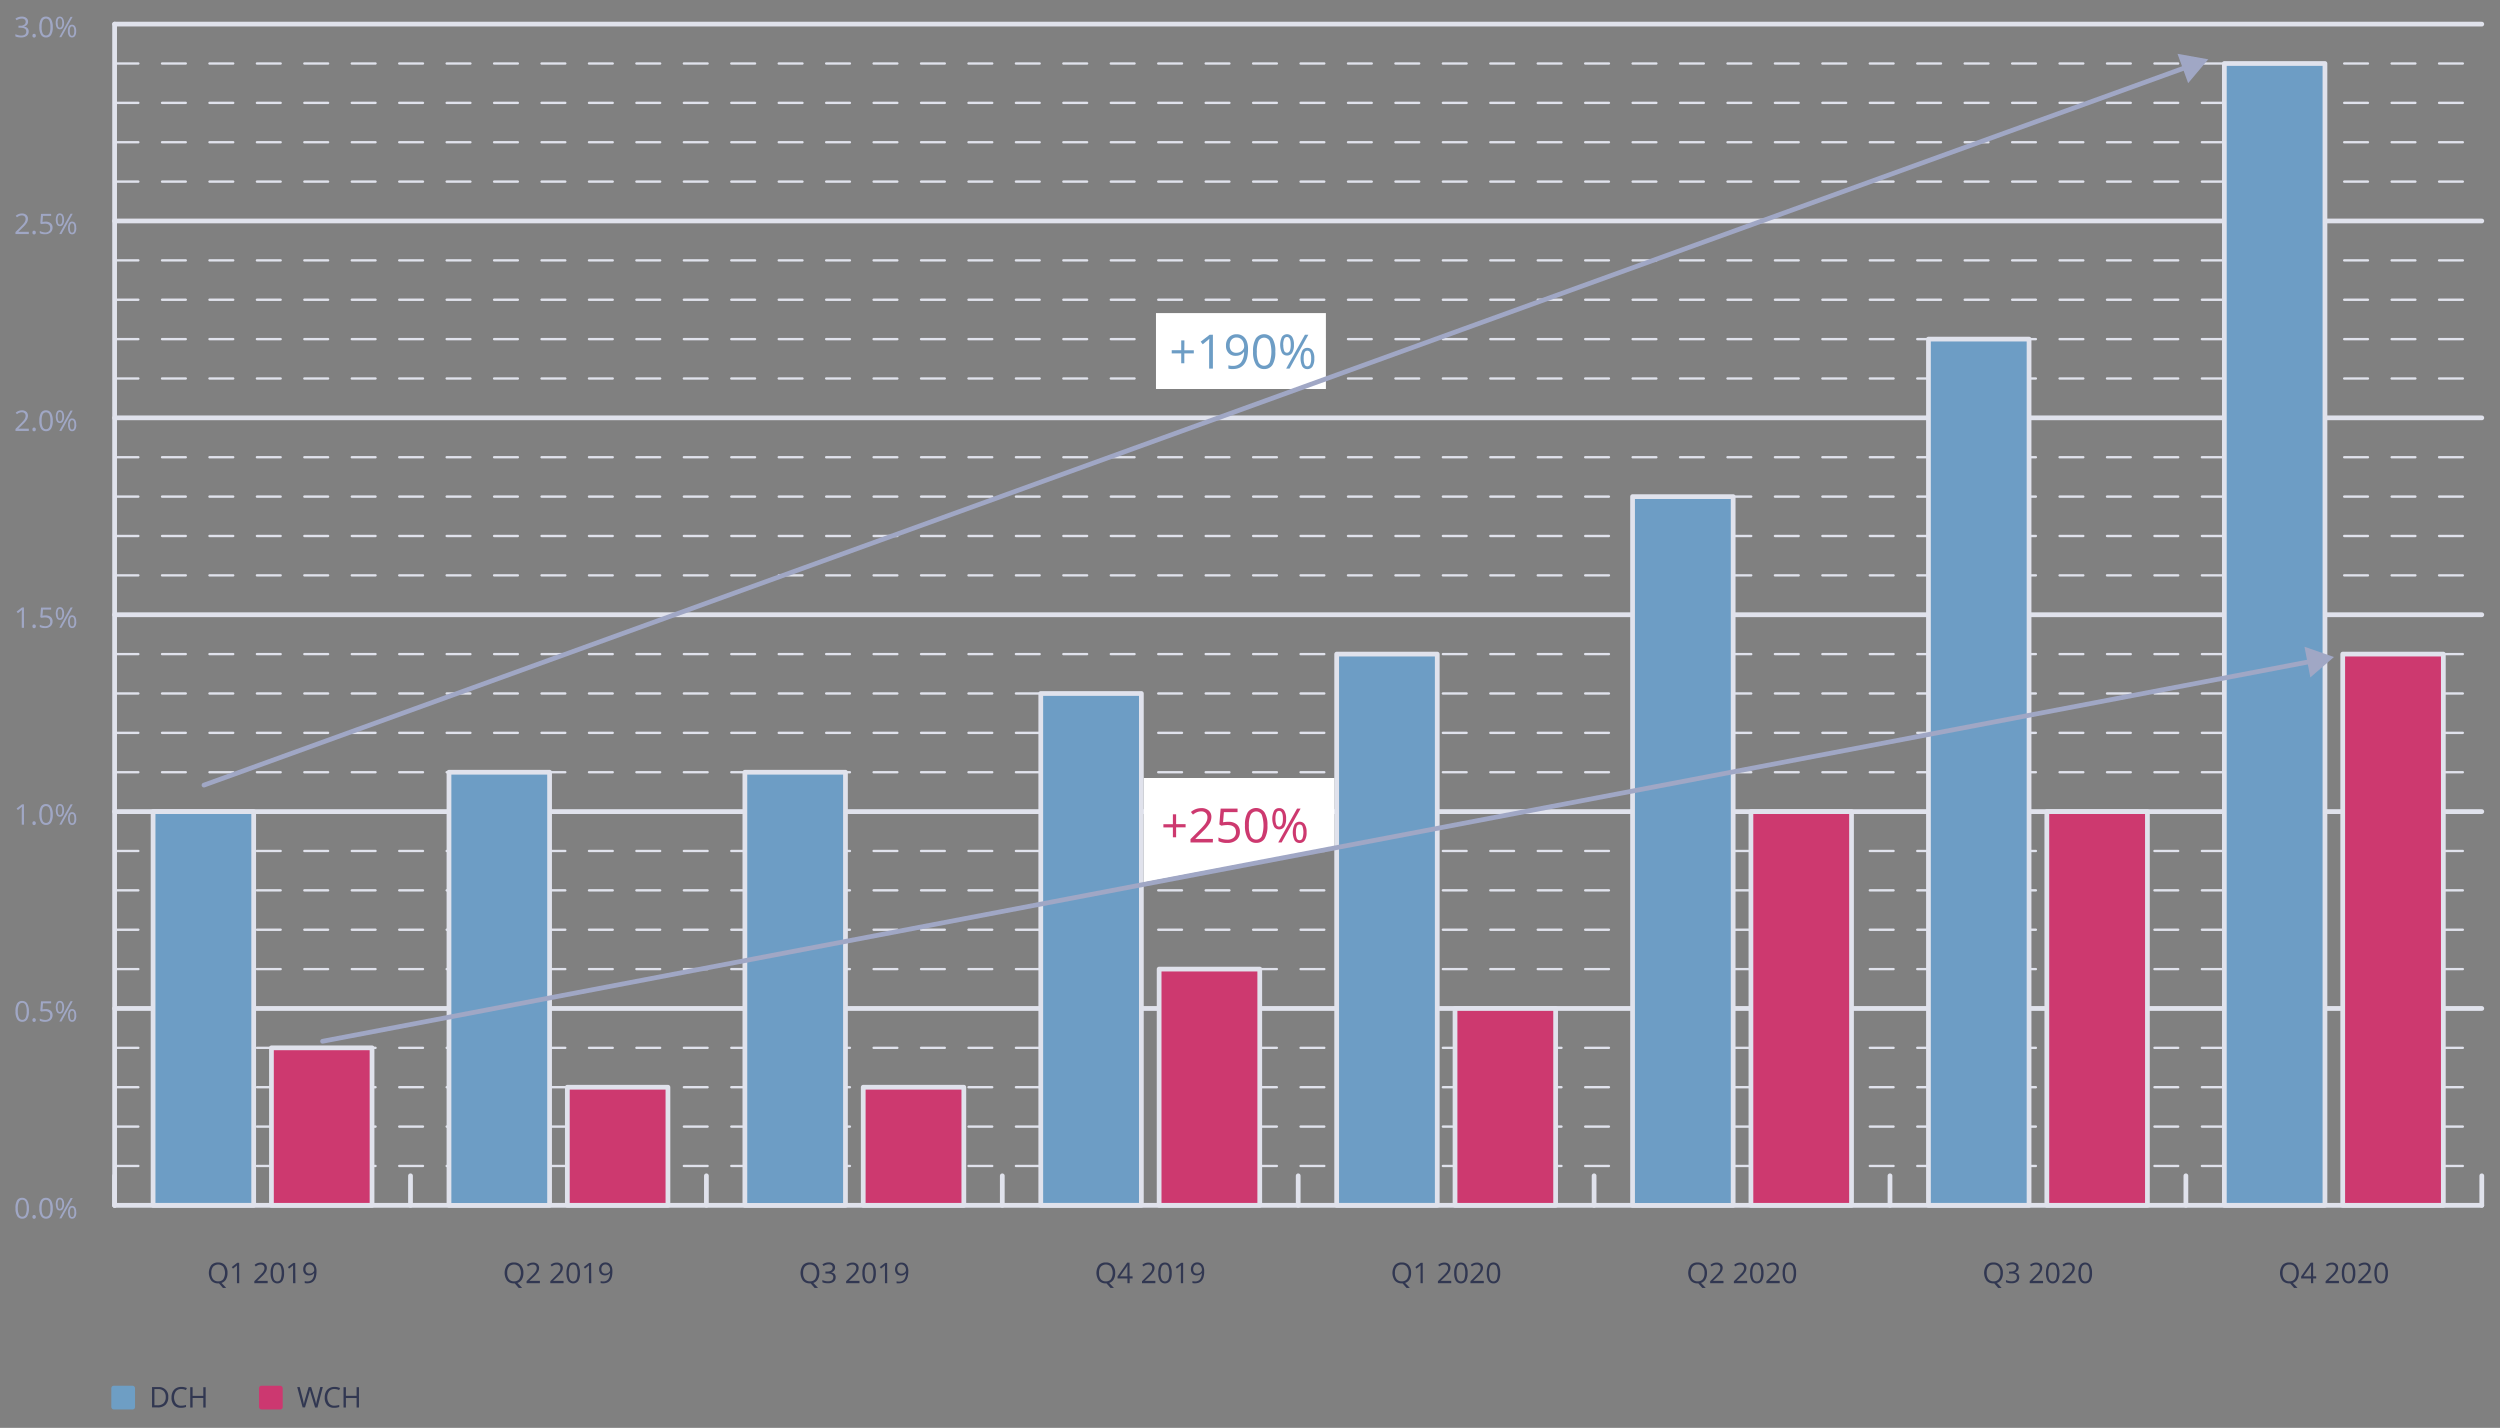 <svg xmlns="http://www.w3.org/2000/svg" xmlns:xlink="http://www.w3.org/1999/xlink" viewBox="0 0 1054 602"><rect x="0" y="0" width="1054" height="602" fill="#808080" stroke="none"/><defs><style>.a,.b,.c,.e,.k{fill:none;}.b{stroke:#000;stroke-miterlimit:10;}.c,.e,.f,.g{stroke:#e0e2ec;}.c,.e,.f,.g,.k{stroke-linecap:round;stroke-linejoin:round;}.c,.f,.g,.k{stroke-width:2px;}.d{fill:#a0a7c5;}.e{stroke-dasharray:10;}.f,.j{fill:#cd396f;}.g,.l{fill:#6d9dc5;}.h{fill:#313751;}.i{fill:#fff;}.k{stroke:#a0a7c5;}.m{clip-path:url(#a);}.n{fill:#cc3870;}.o{fill:#6e9ec4;}</style><clipPath id="a"><rect class="a" x="46.93" y="584.23" width="106.18" height="10"/></clipPath></defs><line class="b" x1="48.32" y1="508.17" x2="1046.32" y2="508.17"/><line class="c" x1="48.32" y1="508.17" x2="48.32" y2="495.72"/><line class="c" x1="173.07" y1="508.17" x2="173.07" y2="495.72"/><line class="c" x1="297.82" y1="508.17" x2="297.82" y2="495.72"/><line class="c" x1="422.57" y1="508.17" x2="422.57" y2="495.72"/><line class="c" x1="547.32" y1="508.17" x2="547.32" y2="495.72"/><line class="c" x1="672.07" y1="508.17" x2="672.07" y2="495.72"/><line class="c" x1="796.82" y1="508.17" x2="796.82" y2="495.72"/><line class="c" x1="921.57" y1="508.17" x2="921.57" y2="495.72"/><line class="c" x1="1046.32" y1="508.17" x2="1046.32" y2="495.72"/><path class="d" d="M12.19,509.38a6.24,6.24,0,0,1-.7,3.32,2.35,2.35,0,0,1-2.14,1.09,2.34,2.34,0,0,1-2.1-1.12,6.13,6.13,0,0,1-.72-3.29,6.19,6.19,0,0,1,.7-3.32A2.33,2.33,0,0,1,9.35,505a2.37,2.37,0,0,1,2.12,1.13A6.16,6.16,0,0,1,12.19,509.38Zm-4.68,0A6.3,6.3,0,0,0,8,512.1a1.47,1.47,0,0,0,1.4.85,1.46,1.46,0,0,0,1.41-.86,6.34,6.34,0,0,0,.44-2.71,6.26,6.26,0,0,0-.44-2.7,1.46,1.46,0,0,0-1.41-.86,1.48,1.48,0,0,0-1.4.84A6.3,6.3,0,0,0,7.51,509.38Z"/><path class="d" d="M13.68,513.05a.85.85,0,0,1,.18-.59.63.63,0,0,1,.51-.2.66.66,0,0,1,.53.2.81.81,0,0,1,.2.59.83.83,0,0,1-.2.59.67.67,0,0,1-.53.2.71.71,0,0,1-.49-.18A.81.81,0,0,1,13.68,513.05Z"/><path class="d" d="M22.25,509.38a6.24,6.24,0,0,1-.7,3.32,2.36,2.36,0,0,1-2.14,1.09,2.35,2.35,0,0,1-2.11-1.12,6.13,6.13,0,0,1-.72-3.29,6.29,6.29,0,0,1,.7-3.32A2.35,2.35,0,0,1,19.41,505a2.38,2.38,0,0,1,2.12,1.13A6.16,6.16,0,0,1,22.25,509.38Zm-4.68,0A6.15,6.15,0,0,0,18,512.1a1.58,1.58,0,0,0,2.81,0,6.37,6.37,0,0,0,.43-2.71,6.29,6.29,0,0,0-.43-2.7,1.59,1.59,0,0,0-2.81,0A6.15,6.15,0,0,0,17.57,509.38Z"/><path class="d" d="M27,507.66a3.69,3.69,0,0,1-.45,2,1.46,1.46,0,0,1-1.31.68,1.44,1.44,0,0,1-1.28-.69,4.79,4.79,0,0,1,0-4,1.44,1.44,0,0,1,1.3-.67,1.47,1.47,0,0,1,1.3.69A3.58,3.58,0,0,1,27,507.66Zm-2.68,0a4.05,4.05,0,0,0,.21,1.5.74.74,0,0,0,.71.5c.64,0,1-.67,1-2s-.32-2-1-2a.75.75,0,0,0-.71.49A4,4,0,0,0,24.27,507.66Zm6.33-2.55-4.75,8.56H25l4.75-8.56Zm1.51,6a3.69,3.69,0,0,1-.45,2,1.47,1.47,0,0,1-1.31.68,1.42,1.42,0,0,1-1.28-.7,4.72,4.72,0,0,1,0-4,1.43,1.43,0,0,1,1.29-.67,1.5,1.5,0,0,1,1.3.69A3.55,3.55,0,0,1,32.11,511.1Zm-2.69,0a3.8,3.8,0,0,0,.22,1.49.73.73,0,0,0,.71.5.75.75,0,0,0,.72-.49,3.59,3.59,0,0,0,.24-1.5,3.51,3.51,0,0,0-.24-1.49.75.75,0,0,0-.72-.48.73.73,0,0,0-.71.48A3.73,3.73,0,0,0,29.42,511.1Z"/><path class="d" d="M12.19,426.38a6.24,6.24,0,0,1-.7,3.32,2.35,2.35,0,0,1-2.14,1.09,2.34,2.34,0,0,1-2.1-1.12,6.13,6.13,0,0,1-.72-3.29,6.19,6.19,0,0,1,.7-3.32A2.33,2.33,0,0,1,9.35,422a2.37,2.37,0,0,1,2.12,1.13A6.16,6.16,0,0,1,12.19,426.38Zm-4.68,0A6.3,6.3,0,0,0,8,429.1a1.47,1.47,0,0,0,1.4.85,1.46,1.46,0,0,0,1.41-.86,6.34,6.34,0,0,0,.44-2.71,6.26,6.26,0,0,0-.44-2.7,1.46,1.46,0,0,0-1.41-.86,1.48,1.48,0,0,0-1.4.84A6.3,6.3,0,0,0,7.51,426.38Z"/><path class="d" d="M13.68,430.05a.85.85,0,0,1,.18-.59.63.63,0,0,1,.51-.2.66.66,0,0,1,.53.2.81.81,0,0,1,.2.59.83.83,0,0,1-.2.59.67.67,0,0,1-.53.2.71.71,0,0,1-.49-.18A.81.81,0,0,1,13.68,430.05Z"/><path class="d" d="M19.25,425.44a3.2,3.2,0,0,1,2.13.67,2.3,2.3,0,0,1,.78,1.84,2.68,2.68,0,0,1-.85,2.09,3.41,3.41,0,0,1-2.34.75,4.24,4.24,0,0,1-2.2-.46v-.94a3,3,0,0,0,1,.41A5.07,5.07,0,0,0,19,430a2.43,2.43,0,0,0,1.6-.48,1.77,1.77,0,0,0,.57-1.41c0-1.19-.73-1.79-2.2-1.79a9.24,9.24,0,0,0-1.49.17l-.5-.32.32-4h4.26V423H18.12l-.21,2.58A6.78,6.78,0,0,1,19.25,425.44Z"/><path class="d" d="M27,424.66a3.69,3.69,0,0,1-.45,2,1.46,1.46,0,0,1-1.31.68,1.44,1.44,0,0,1-1.28-.69,4.79,4.79,0,0,1,0-4,1.44,1.44,0,0,1,1.3-.67,1.47,1.47,0,0,1,1.3.69A3.58,3.58,0,0,1,27,424.66Zm-2.68,0a4.05,4.05,0,0,0,.21,1.5.74.74,0,0,0,.71.5c.64,0,1-.67,1-2s-.32-2-1-2a.75.75,0,0,0-.71.49A4,4,0,0,0,24.27,424.66Zm6.33-2.55-4.75,8.56H25l4.75-8.56Zm1.51,6a3.69,3.69,0,0,1-.45,2,1.47,1.47,0,0,1-1.31.68,1.42,1.42,0,0,1-1.28-.7,4.72,4.72,0,0,1,0-4,1.43,1.43,0,0,1,1.29-.67,1.5,1.5,0,0,1,1.3.69A3.55,3.55,0,0,1,32.11,428.1Zm-2.69,0a3.8,3.8,0,0,0,.22,1.49.73.73,0,0,0,.71.5.75.75,0,0,0,.72-.49,3.59,3.59,0,0,0,.24-1.5,3.51,3.51,0,0,0-.24-1.49.75.75,0,0,0-.72-.48.73.73,0,0,0-.71.48A3.73,3.73,0,0,0,29.42,428.1Z"/><path class="d" d="M10.12,347.67H9.17v-6.1c0-.51,0-1,.05-1.44l-.28.26c-.1.09-.56.47-1.39,1.14L7,340.86l2.27-1.75h.82Z"/><path class="d" d="M13.68,347.05a.85.85,0,0,1,.18-.59.63.63,0,0,1,.51-.2.66.66,0,0,1,.53.2.81.81,0,0,1,.2.59.83.83,0,0,1-.2.59.67.67,0,0,1-.53.2.71.71,0,0,1-.49-.18A.81.81,0,0,1,13.68,347.05Z"/><path class="d" d="M22.25,343.38a6.24,6.24,0,0,1-.7,3.32,2.36,2.36,0,0,1-2.14,1.09,2.35,2.35,0,0,1-2.11-1.12,6.13,6.13,0,0,1-.72-3.29,6.29,6.29,0,0,1,.7-3.32A2.35,2.35,0,0,1,19.41,339a2.38,2.38,0,0,1,2.12,1.13A6.16,6.16,0,0,1,22.25,343.38Zm-4.68,0A6.15,6.15,0,0,0,18,346.1a1.58,1.58,0,0,0,2.81,0,6.37,6.37,0,0,0,.43-2.71,6.29,6.29,0,0,0-.43-2.7,1.59,1.59,0,0,0-2.81,0A6.15,6.15,0,0,0,17.57,343.38Z"/><path class="d" d="M27,341.66a3.69,3.69,0,0,1-.45,2,1.46,1.46,0,0,1-1.31.68,1.44,1.44,0,0,1-1.28-.69,4.79,4.79,0,0,1,0-4,1.44,1.44,0,0,1,1.3-.67,1.47,1.47,0,0,1,1.3.69A3.58,3.58,0,0,1,27,341.66Zm-2.68,0a4.05,4.05,0,0,0,.21,1.5.74.74,0,0,0,.71.5c.64,0,1-.67,1-2s-.32-2-1-2a.75.75,0,0,0-.71.49A4,4,0,0,0,24.27,341.66Zm6.33-2.55-4.75,8.56H25l4.75-8.56Zm1.51,6a3.69,3.69,0,0,1-.45,2,1.47,1.47,0,0,1-1.31.68,1.42,1.42,0,0,1-1.28-.7,4.72,4.72,0,0,1,0-4,1.43,1.43,0,0,1,1.29-.67,1.5,1.5,0,0,1,1.3.69A3.55,3.55,0,0,1,32.11,345.1Zm-2.69,0a3.8,3.8,0,0,0,.22,1.49.73.73,0,0,0,.71.5.75.75,0,0,0,.72-.49,3.59,3.59,0,0,0,.24-1.5,3.51,3.51,0,0,0-.24-1.49.75.75,0,0,0-.72-.48.73.73,0,0,0-.71.48A3.73,3.73,0,0,0,29.42,345.1Z"/><path class="d" d="M10.12,264.67H9.17v-6.1c0-.51,0-1,.05-1.44l-.28.26c-.1.09-.56.47-1.39,1.14L7,257.86l2.27-1.75h.82Z"/><path class="d" d="M13.68,264.05a.85.85,0,0,1,.18-.59.63.63,0,0,1,.51-.2.66.66,0,0,1,.53.2.81.81,0,0,1,.2.59.83.83,0,0,1-.2.59.67.67,0,0,1-.53.2.71.71,0,0,1-.49-.18A.81.81,0,0,1,13.68,264.05Z"/><path class="d" d="M19.25,259.44a3.2,3.2,0,0,1,2.13.67,2.3,2.3,0,0,1,.78,1.84,2.68,2.68,0,0,1-.85,2.09,3.41,3.41,0,0,1-2.34.75,4.24,4.24,0,0,1-2.2-.46v-.94a3,3,0,0,0,1,.41A5.07,5.07,0,0,0,19,264a2.43,2.43,0,0,0,1.6-.48,1.77,1.77,0,0,0,.57-1.41c0-1.19-.73-1.79-2.2-1.79a9.24,9.24,0,0,0-1.49.17l-.5-.32.32-4h4.26V257H18.12l-.21,2.58A6.78,6.78,0,0,1,19.25,259.44Z"/><path class="d" d="M27,258.66a3.69,3.69,0,0,1-.45,2,1.46,1.46,0,0,1-1.31.68,1.44,1.44,0,0,1-1.28-.69,4.79,4.79,0,0,1,0-4,1.44,1.44,0,0,1,1.3-.67,1.47,1.47,0,0,1,1.3.69A3.58,3.58,0,0,1,27,258.66Zm-2.68,0a4.05,4.05,0,0,0,.21,1.5.74.74,0,0,0,.71.5c.64,0,1-.67,1-2s-.32-2-1-2a.75.75,0,0,0-.71.49A4,4,0,0,0,24.27,258.66Zm6.33-2.55-4.75,8.56H25l4.75-8.56Zm1.51,6a3.69,3.69,0,0,1-.45,2,1.47,1.47,0,0,1-1.31.68,1.42,1.42,0,0,1-1.28-.7,4.72,4.72,0,0,1,0-4,1.43,1.43,0,0,1,1.29-.67,1.5,1.5,0,0,1,1.3.69A3.55,3.55,0,0,1,32.11,262.1Zm-2.69,0a3.8,3.8,0,0,0,.22,1.49.73.73,0,0,0,.71.5.75.75,0,0,0,.72-.49,3.59,3.59,0,0,0,.24-1.5,3.51,3.51,0,0,0-.24-1.49.75.75,0,0,0-.72-.48.73.73,0,0,0-.71.48A3.73,3.73,0,0,0,29.42,262.1Z"/><path class="d" d="M12.15,181.67H6.52v-.83l2.25-2.27a16.62,16.62,0,0,0,1.36-1.49,3.35,3.35,0,0,0,.49-.87,2.44,2.44,0,0,0,.17-.9,1.44,1.44,0,0,0-.42-1.09,1.56,1.56,0,0,0-1.15-.4,3.06,3.06,0,0,0-1,.17,4.06,4.06,0,0,0-1.07.64L6.63,174a3.93,3.93,0,0,1,2.58-1,2.74,2.74,0,0,1,1.89.61,2.13,2.13,0,0,1,.68,1.66,3.28,3.28,0,0,1-.45,1.62,10.59,10.59,0,0,1-1.71,2l-1.88,1.84v0h4.41Z"/><path class="d" d="M13.68,181.05a.85.85,0,0,1,.18-.59.63.63,0,0,1,.51-.2.66.66,0,0,1,.53.2.81.81,0,0,1,.2.59.83.83,0,0,1-.2.59.67.67,0,0,1-.53.2.71.71,0,0,1-.49-.18A.81.81,0,0,1,13.68,181.05Z"/><path class="d" d="M22.25,177.38a6.24,6.24,0,0,1-.7,3.32,2.36,2.36,0,0,1-2.14,1.09,2.35,2.35,0,0,1-2.11-1.12,6.13,6.13,0,0,1-.72-3.29,6.29,6.29,0,0,1,.7-3.32A2.35,2.35,0,0,1,19.41,173a2.38,2.38,0,0,1,2.12,1.13A6.16,6.16,0,0,1,22.25,177.38Zm-4.68,0A6.15,6.15,0,0,0,18,180.1a1.58,1.58,0,0,0,2.81,0,6.37,6.37,0,0,0,.43-2.71,6.29,6.29,0,0,0-.43-2.7,1.59,1.59,0,0,0-2.81,0A6.15,6.15,0,0,0,17.57,177.38Z"/><path class="d" d="M27,175.66a3.69,3.69,0,0,1-.45,2,1.46,1.46,0,0,1-1.31.68,1.44,1.44,0,0,1-1.28-.69,4.79,4.79,0,0,1,0-4,1.44,1.44,0,0,1,1.3-.67,1.47,1.47,0,0,1,1.3.69A3.58,3.58,0,0,1,27,175.66Zm-2.68,0a4.05,4.05,0,0,0,.21,1.5.74.74,0,0,0,.71.5c.64,0,1-.67,1-2s-.32-2-1-2a.75.75,0,0,0-.71.49A4,4,0,0,0,24.27,175.66Zm6.33-2.55-4.75,8.56H25l4.75-8.56Zm1.51,6a3.69,3.69,0,0,1-.45,2,1.47,1.47,0,0,1-1.31.68,1.42,1.42,0,0,1-1.28-.7,4.72,4.72,0,0,1,0-4,1.43,1.43,0,0,1,1.29-.67,1.5,1.5,0,0,1,1.3.69A3.55,3.55,0,0,1,32.11,179.1Zm-2.69,0a3.8,3.8,0,0,0,.22,1.49.73.73,0,0,0,.71.5.75.75,0,0,0,.72-.49,3.59,3.59,0,0,0,.24-1.5,3.51,3.51,0,0,0-.24-1.49.75.75,0,0,0-.72-.48.73.73,0,0,0-.71.48A3.73,3.73,0,0,0,29.42,179.1Z"/><path class="d" d="M12.15,98.67H6.52v-.83l2.25-2.27a16.62,16.62,0,0,0,1.36-1.49,3.35,3.35,0,0,0,.49-.87,2.44,2.44,0,0,0,.17-.9,1.44,1.44,0,0,0-.42-1.09,1.56,1.56,0,0,0-1.15-.4,3.06,3.06,0,0,0-1,.17,4.06,4.06,0,0,0-1.07.64L6.63,91a3.93,3.93,0,0,1,2.58-1,2.74,2.74,0,0,1,1.89.61,2.13,2.13,0,0,1,.68,1.66,3.28,3.28,0,0,1-.45,1.62,10.59,10.59,0,0,1-1.71,2L7.74,97.73v0h4.41Z"/><path class="d" d="M13.68,98.05a.85.85,0,0,1,.18-.59.63.63,0,0,1,.51-.2.66.66,0,0,1,.53.2.81.81,0,0,1,.2.59.83.83,0,0,1-.2.59.67.67,0,0,1-.53.2.71.71,0,0,1-.49-.18A.81.81,0,0,1,13.68,98.05Z"/><path class="d" d="M19.25,93.44a3.2,3.2,0,0,1,2.13.67A2.3,2.3,0,0,1,22.16,96,2.68,2.68,0,0,1,21.31,98a3.41,3.41,0,0,1-2.34.75,4.24,4.24,0,0,1-2.2-.46v-.94a3,3,0,0,0,1,.41A5.07,5.07,0,0,0,19,98a2.43,2.43,0,0,0,1.6-.48,1.77,1.77,0,0,0,.57-1.41c0-1.19-.73-1.79-2.2-1.79a9.24,9.24,0,0,0-1.49.17l-.5-.32.32-4h4.26V91H18.12l-.21,2.58A6.78,6.78,0,0,1,19.25,93.44Z"/><path class="d" d="M27,92.66a3.69,3.69,0,0,1-.45,2,1.46,1.46,0,0,1-1.31.68,1.44,1.44,0,0,1-1.28-.69,4.79,4.79,0,0,1,0-4,1.44,1.44,0,0,1,1.3-.67,1.47,1.47,0,0,1,1.3.69A3.58,3.58,0,0,1,27,92.66Zm-2.68,0a4.05,4.05,0,0,0,.21,1.5.74.74,0,0,0,.71.5c.64,0,1-.67,1-2s-.32-2-1-2a.75.75,0,0,0-.71.49A4,4,0,0,0,24.27,92.66Zm6.33-2.55-4.75,8.56H25l4.75-8.56Zm1.51,6a3.69,3.69,0,0,1-.45,2,1.47,1.47,0,0,1-1.31.68,1.42,1.42,0,0,1-1.28-.7,4.72,4.72,0,0,1,0-4,1.43,1.43,0,0,1,1.29-.67,1.5,1.5,0,0,1,1.3.69A3.55,3.55,0,0,1,32.11,96.1Zm-2.69,0a3.8,3.8,0,0,0,.22,1.49.73.73,0,0,0,.71.5.75.75,0,0,0,.72-.49,3.59,3.59,0,0,0,.24-1.5,3.51,3.51,0,0,0-.24-1.49.75.75,0,0,0-.72-.48.73.73,0,0,0-.71.48A3.73,3.73,0,0,0,29.42,96.1Z"/><path class="d" d="M11.83,9.12a2,2,0,0,1-.46,1.35,2.34,2.34,0,0,1-1.31.69v.05a2.42,2.42,0,0,1,1.53.66,1.93,1.93,0,0,1,.5,1.38,2.22,2.22,0,0,1-.85,1.88,3.86,3.86,0,0,1-2.41.66,6.88,6.88,0,0,1-1.25-.1,4.43,4.43,0,0,1-1.1-.36V14.4a4.81,4.81,0,0,0,1.19.42A5.17,5.17,0,0,0,8.86,15q2.22,0,2.22-1.74c0-1-.81-1.56-2.45-1.56H7.79v-.84h.85a2.61,2.61,0,0,0,1.59-.44,1.47,1.47,0,0,0,.59-1.23,1.24,1.24,0,0,0-.43-1,1.83,1.83,0,0,0-1.17-.35A3.62,3.62,0,0,0,8.16,8,4.93,4.93,0,0,0,7,8.53l-.49-.65a4.16,4.16,0,0,1,1.21-.66A4.4,4.4,0,0,1,9.19,7a3,3,0,0,1,1.94.57A1.89,1.89,0,0,1,11.83,9.12Z"/><path class="d" d="M13.68,15.05a.85.85,0,0,1,.18-.59.63.63,0,0,1,.51-.2.66.66,0,0,1,.53.2.81.81,0,0,1,.2.59.83.83,0,0,1-.2.59.67.67,0,0,1-.53.2.71.71,0,0,1-.49-.18A.81.81,0,0,1,13.68,15.05Z"/><path class="d" d="M22.25,11.38a6.24,6.24,0,0,1-.7,3.32,2.36,2.36,0,0,1-2.14,1.09,2.35,2.35,0,0,1-2.11-1.12,6.13,6.13,0,0,1-.72-3.29,6.29,6.29,0,0,1,.7-3.32A2.35,2.35,0,0,1,19.41,7,2.38,2.38,0,0,1,21.53,8.1,6.16,6.16,0,0,1,22.25,11.38Zm-4.68,0A6.15,6.15,0,0,0,18,14.1a1.58,1.58,0,0,0,2.81,0,6.37,6.37,0,0,0,.43-2.71,6.29,6.29,0,0,0-.43-2.7,1.59,1.59,0,0,0-2.81,0A6.15,6.15,0,0,0,17.57,11.38Z"/><path class="d" d="M27,9.66a3.69,3.69,0,0,1-.45,2,1.46,1.46,0,0,1-1.31.68,1.44,1.44,0,0,1-1.28-.69,3.74,3.74,0,0,1-.45-2,3.74,3.74,0,0,1,.43-2A1.44,1.44,0,0,1,25.19,7a1.47,1.47,0,0,1,1.3.69A3.58,3.58,0,0,1,27,9.66Zm-2.68,0a4.05,4.05,0,0,0,.21,1.5.74.74,0,0,0,.71.5c.64,0,1-.67,1-2s-.32-2-1-2a.75.75,0,0,0-.71.49A4,4,0,0,0,24.27,9.66ZM30.6,7.11l-4.75,8.56H25l4.75-8.56Zm1.51,6a3.69,3.69,0,0,1-.45,2,1.47,1.47,0,0,1-1.31.68,1.42,1.42,0,0,1-1.28-.7,3.67,3.67,0,0,1-.45-2,3.66,3.66,0,0,1,.44-2,1.43,1.43,0,0,1,1.29-.67,1.5,1.5,0,0,1,1.3.69A3.55,3.55,0,0,1,32.11,13.1Zm-2.69,0a3.8,3.8,0,0,0,.22,1.49.73.73,0,0,0,.71.5.75.75,0,0,0,.72-.49,3.59,3.59,0,0,0,.24-1.5,3.51,3.51,0,0,0-.24-1.49.75.75,0,0,0-.72-.48.73.73,0,0,0-.71.48A3.73,3.73,0,0,0,29.42,13.1Z"/><line class="c" x1="48.32" y1="508.17" x2="48.32" y2="10.17"/><line class="c" x1="48.32" y1="508.17" x2="1046.32" y2="508.17"/><line class="c" x1="48.32" y1="425.17" x2="1046.32" y2="425.17"/><line class="c" x1="48.32" y1="342.17" x2="1046.32" y2="342.17"/><line class="c" x1="48.32" y1="259.17" x2="1046.32" y2="259.17"/><line class="c" x1="48.32" y1="176.17" x2="1046.32" y2="176.17"/><line class="c" x1="48.32" y1="93.17" x2="1046.32" y2="93.17"/><line class="c" x1="48.32" y1="10.17" x2="1046.32" y2="10.17"/><line class="e" x1="48.32" y1="491.57" x2="1046.32" y2="491.57"/><line class="e" x1="48.32" y1="474.97" x2="1046.32" y2="474.97"/><line class="e" x1="48.32" y1="458.37" x2="1046.32" y2="458.37"/><line class="e" x1="48.32" y1="441.77" x2="1046.32" y2="441.77"/><line class="e" x1="48.32" y1="408.57" x2="1046.32" y2="408.57"/><line class="e" x1="48.32" y1="391.97" x2="1046.32" y2="391.97"/><line class="e" x1="48.32" y1="375.37" x2="1046.32" y2="375.37"/><line class="e" x1="48.32" y1="358.77" x2="1046.32" y2="358.77"/><line class="e" x1="48.32" y1="325.57" x2="1046.32" y2="325.57"/><line class="e" x1="48.32" y1="308.97" x2="1046.32" y2="308.97"/><line class="e" x1="48.32" y1="292.37" x2="1046.32" y2="292.37"/><line class="e" x1="48.32" y1="275.77" x2="1046.32" y2="275.77"/><line class="e" x1="48.32" y1="242.57" x2="1046.32" y2="242.57"/><line class="e" x1="48.32" y1="225.97" x2="1046.32" y2="225.97"/><line class="e" x1="48.32" y1="209.37" x2="1046.32" y2="209.37"/><line class="e" x1="48.32" y1="192.77" x2="1046.32" y2="192.77"/><line class="e" x1="48.32" y1="159.57" x2="1046.32" y2="159.57"/><line class="e" x1="48.32" y1="142.97" x2="1046.32" y2="142.97"/><line class="e" x1="48.32" y1="126.37" x2="1046.32" y2="126.37"/><line class="e" x1="48.32" y1="109.77" x2="1046.32" y2="109.77"/><line class="e" x1="48.32" y1="76.57" x2="1046.32" y2="76.57"/><line class="e" x1="48.32" y1="59.97" x2="1046.32" y2="59.97"/><line class="e" x1="48.32" y1="43.37" x2="1046.32" y2="43.37"/><line class="e" x1="48.32" y1="26.77" x2="1046.32" y2="26.77"/><rect class="f" x="114.44" y="441.77" width="42.41" height="66.4"/><rect class="f" x="239.19" y="458.37" width="42.41" height="49.8"/><rect class="f" x="363.94" y="458.37" width="42.41" height="49.8"/><rect class="f" x="488.69" y="408.57" width="42.42" height="99.6"/><rect class="f" x="613.44" y="425.17" width="42.41" height="83"/><rect class="f" x="738.19" y="342.17" width="42.41" height="166"/><rect class="f" x="862.94" y="342.17" width="42.41" height="166"/><rect class="f" x="987.69" y="275.77" width="42.42" height="232.4"/><rect class="g" x="64.54" y="342.17" width="42.41" height="166"/><rect class="g" x="189.29" y="325.57" width="42.41" height="182.6"/><rect class="g" x="314.04" y="325.57" width="42.41" height="182.6"/><rect class="g" x="438.79" y="292.37" width="42.41" height="215.8"/><rect class="g" x="563.54" y="275.77" width="42.41" height="232.4"/><rect class="g" x="688.29" y="209.37" width="42.41" height="298.8"/><rect class="g" x="813.04" y="142.97" width="42.41" height="365.2"/><rect class="g" x="937.79" y="26.77" width="42.41" height="481.4"/><path class="h" d="M969.17,536.67a5.22,5.22,0,0,1-.66,2.74,3.31,3.31,0,0,1-1.87,1.47l2,2.12h-1.45l-1.67-1.93h-.32a3.68,3.68,0,0,1-2.92-1.16,5.66,5.66,0,0,1,0-6.51,3.77,3.77,0,0,1,2.93-1.15,3.68,3.68,0,0,1,2.89,1.17A4.74,4.74,0,0,1,969.17,536.67Zm-6.82,0a4,4,0,0,0,.74,2.64,2.62,2.62,0,0,0,2.15.9,2.59,2.59,0,0,0,2.15-.9,4.09,4.09,0,0,0,.73-2.64,4,4,0,0,0-.73-2.62,2.57,2.57,0,0,0-2.14-.9,2.63,2.63,0,0,0-2.16.9A4,4,0,0,0,962.35,536.67Z"/><path class="h" d="M976.53,539h-1.28v2h-.93v-2h-4.16v-.85l4.06-5.8h1v5.76h1.28Zm-2.21-.89v-2.85q0-.84.06-1.89h0a7.39,7.39,0,0,1-.52.93l-2.68,3.81Z"/><path class="h" d="M986.1,541h-5.63v-.83l2.26-2.27a16,16,0,0,0,1.35-1.49,3.93,3.93,0,0,0,.5-.87,2.45,2.45,0,0,0,.16-.91,1.46,1.46,0,0,0-.41-1.08,1.6,1.6,0,0,0-1.16-.4,3.1,3.1,0,0,0-1,.17,4,4,0,0,0-1.06.64l-.52-.66a3.94,3.94,0,0,1,2.58-1,2.74,2.74,0,0,1,1.89.62,2.12,2.12,0,0,1,.69,1.66,3.3,3.3,0,0,1-.46,1.62,9.89,9.89,0,0,1-1.71,2L981.69,540v0h4.41Z"/><path class="h" d="M993,536.67a6.26,6.26,0,0,1-.7,3.32,2.6,2.6,0,0,1-4.25,0,6.15,6.15,0,0,1-.72-3.29,6.29,6.29,0,0,1,.7-3.32,2.34,2.34,0,0,1,2.13-1.09,2.38,2.38,0,0,1,2.12,1.13A6.16,6.16,0,0,1,993,536.67Zm-4.68,0a6.15,6.15,0,0,0,.44,2.72,1.58,1.58,0,0,0,2.81,0,8.75,8.75,0,0,0,0-5.42,1.59,1.59,0,0,0-2.81,0A6.15,6.15,0,0,0,988.33,536.67Z"/><path class="h" d="M999.82,541h-5.63v-.83l2.26-2.27a16.62,16.62,0,0,0,1.36-1.49,3.87,3.87,0,0,0,.49-.87,2.45,2.45,0,0,0,.16-.91,1.42,1.42,0,0,0-.41-1.08,1.59,1.59,0,0,0-1.16-.4,3.1,3.1,0,0,0-1,.17,4,4,0,0,0-1.06.64l-.52-.66a3.94,3.94,0,0,1,2.58-1,2.71,2.71,0,0,1,1.89.62,2.12,2.12,0,0,1,.69,1.66,3.19,3.19,0,0,1-.46,1.62,9.89,9.89,0,0,1-1.71,2L995.42,540v0h4.4Z"/><path class="h" d="M1006.73,536.67a6.26,6.26,0,0,1-.7,3.32,2.36,2.36,0,0,1-2.14,1.09,2.34,2.34,0,0,1-2.1-1.12,6.15,6.15,0,0,1-.72-3.29,6.3,6.3,0,0,1,.69-3.32,2.59,2.59,0,0,1,4.25,0A6.16,6.16,0,0,1,1006.73,536.67Zm-4.68,0a6.3,6.3,0,0,0,.44,2.72,1.58,1.58,0,0,0,2.81,0,8.57,8.57,0,0,0,0-5.42,1.59,1.59,0,0,0-2.81,0A6.3,6.3,0,0,0,1002.05,536.67Z"/><path class="h" d="M844.42,536.67a5.22,5.22,0,0,1-.66,2.74,3.31,3.31,0,0,1-1.87,1.47l2,2.12h-1.45l-1.67-1.93h-.32a3.68,3.68,0,0,1-2.92-1.16,5.66,5.66,0,0,1,0-6.51,3.77,3.77,0,0,1,2.93-1.15,3.68,3.68,0,0,1,2.89,1.17A4.74,4.74,0,0,1,844.42,536.67Zm-6.82,0a4,4,0,0,0,.74,2.64,2.62,2.62,0,0,0,2.15.9,2.59,2.59,0,0,0,2.15-.9,4.09,4.09,0,0,0,.73-2.64,4,4,0,0,0-.73-2.62,2.57,2.57,0,0,0-2.14-.9,2.63,2.63,0,0,0-2.16.9A4,4,0,0,0,837.6,536.67Z"/><path class="h" d="M851.05,534.41a1.91,1.91,0,0,1-.46,1.34,2.32,2.32,0,0,1-1.3.7v0a2.42,2.42,0,0,1,1.53.66,1.93,1.93,0,0,1,.49,1.38,2.24,2.24,0,0,1-.85,1.88,3.84,3.84,0,0,1-2.41.66,7,7,0,0,1-1.25-.1,4.36,4.36,0,0,1-1.09-.36v-.93a4.73,4.73,0,0,0,1.18.42,5.13,5.13,0,0,0,1.19.14c1.49,0,2.23-.58,2.23-1.74s-.82-1.55-2.45-1.55H847v-.84h.86a2.61,2.61,0,0,0,1.59-.44,1.46,1.46,0,0,0,.58-1.23,1.21,1.21,0,0,0-.43-1,1.83,1.83,0,0,0-1.17-.35,3.67,3.67,0,0,0-1.06.15,4.7,4.7,0,0,0-1.13.56l-.5-.65a4.09,4.09,0,0,1,1.22-.66,4.37,4.37,0,0,1,1.45-.24,2.92,2.92,0,0,1,1.94.58A1.92,1.92,0,0,1,851.05,534.41Z"/><path class="h" d="M861.35,541h-5.63v-.83l2.26-2.27a16,16,0,0,0,1.35-1.49,3.93,3.93,0,0,0,.5-.87,2.45,2.45,0,0,0,.16-.91,1.46,1.46,0,0,0-.41-1.08,1.6,1.6,0,0,0-1.16-.4,3.1,3.1,0,0,0-1,.17,4,4,0,0,0-1.06.64l-.52-.66a3.94,3.94,0,0,1,2.58-1,2.74,2.74,0,0,1,1.89.62,2.12,2.12,0,0,1,.69,1.66,3.3,3.3,0,0,1-.46,1.62,9.89,9.89,0,0,1-1.71,2L856.94,540v0h4.41Z"/><path class="h" d="M868.26,536.67a6.26,6.26,0,0,1-.7,3.32,2.6,2.6,0,0,1-4.25,0,6.15,6.15,0,0,1-.72-3.29,6.29,6.29,0,0,1,.7-3.32,2.34,2.34,0,0,1,2.13-1.09,2.38,2.38,0,0,1,2.12,1.13A6.16,6.16,0,0,1,868.26,536.67Zm-4.68,0a6.15,6.15,0,0,0,.44,2.72,1.58,1.58,0,0,0,2.81,0,8.75,8.75,0,0,0,0-5.42,1.59,1.59,0,0,0-2.81,0A6.15,6.15,0,0,0,863.58,536.67Z"/><path class="h" d="M875.07,541h-5.63v-.83l2.26-2.27a16.62,16.62,0,0,0,1.36-1.49,3.87,3.87,0,0,0,.49-.87,2.45,2.45,0,0,0,.16-.91,1.42,1.42,0,0,0-.41-1.08,1.59,1.59,0,0,0-1.16-.4,3.1,3.1,0,0,0-1,.17,4,4,0,0,0-1.06.64l-.52-.66a3.94,3.94,0,0,1,2.58-1,2.71,2.71,0,0,1,1.89.62,2.12,2.12,0,0,1,.69,1.66,3.19,3.19,0,0,1-.46,1.62,9.89,9.89,0,0,1-1.71,2L870.67,540v0h4.4Z"/><path class="h" d="M882,536.67a6.26,6.26,0,0,1-.7,3.32,2.36,2.36,0,0,1-2.14,1.09A2.34,2.34,0,0,1,877,540a6.15,6.15,0,0,1-.72-3.29,6.3,6.3,0,0,1,.69-3.32,2.59,2.59,0,0,1,4.25,0A6.16,6.16,0,0,1,882,536.67Zm-4.68,0a6.3,6.3,0,0,0,.44,2.72,1.58,1.58,0,0,0,2.81,0,8.57,8.57,0,0,0,0-5.42,1.59,1.59,0,0,0-2.81,0A6.3,6.3,0,0,0,877.3,536.67Z"/><path class="h" d="M719.67,536.67a5.22,5.22,0,0,1-.66,2.74,3.31,3.31,0,0,1-1.87,1.47l2,2.12h-1.45l-1.67-1.93h-.32a3.68,3.68,0,0,1-2.92-1.16,5.66,5.66,0,0,1,0-6.51,3.77,3.77,0,0,1,2.93-1.15,3.68,3.68,0,0,1,2.89,1.17A4.74,4.74,0,0,1,719.67,536.67Zm-6.82,0a4,4,0,0,0,.74,2.64,2.62,2.62,0,0,0,2.15.9,2.59,2.59,0,0,0,2.15-.9,4.09,4.09,0,0,0,.73-2.64,4,4,0,0,0-.73-2.62,2.57,2.57,0,0,0-2.14-.9,2.63,2.63,0,0,0-2.16.9A4,4,0,0,0,712.85,536.67Z"/><path class="h" d="M726.62,541H721v-.83l2.26-2.27a18.39,18.39,0,0,0,1.36-1.49,3.87,3.87,0,0,0,.49-.87,2.45,2.45,0,0,0,.16-.91,1.46,1.46,0,0,0-.41-1.08,1.6,1.6,0,0,0-1.16-.4,3.1,3.1,0,0,0-1,.17,4,4,0,0,0-1.06.64l-.52-.66a3.94,3.94,0,0,1,2.58-1,2.71,2.71,0,0,1,1.89.62,2.12,2.12,0,0,1,.69,1.66,3.19,3.19,0,0,1-.46,1.62,9.89,9.89,0,0,1-1.71,2L722.22,540v0h4.4Z"/><path class="h" d="M736.6,541H731v-.83l2.26-2.27a16,16,0,0,0,1.35-1.49,3.93,3.93,0,0,0,.5-.87,2.45,2.45,0,0,0,.16-.91,1.46,1.46,0,0,0-.41-1.08,1.6,1.6,0,0,0-1.16-.4,3.1,3.1,0,0,0-1,.17,4,4,0,0,0-1.06.64l-.52-.66a3.94,3.94,0,0,1,2.58-1,2.74,2.74,0,0,1,1.89.62,2.12,2.12,0,0,1,.69,1.66,3.3,3.3,0,0,1-.46,1.62,9.89,9.89,0,0,1-1.71,2L732.19,540v0h4.41Z"/><path class="h" d="M743.51,536.67a6.26,6.26,0,0,1-.7,3.32,2.6,2.6,0,0,1-4.25,0,6.15,6.15,0,0,1-.72-3.29,6.29,6.29,0,0,1,.7-3.32,2.34,2.34,0,0,1,2.13-1.09,2.38,2.38,0,0,1,2.12,1.13A6.16,6.16,0,0,1,743.51,536.67Zm-4.68,0a6.15,6.15,0,0,0,.44,2.72,1.58,1.58,0,0,0,2.81,0,8.75,8.75,0,0,0,0-5.42,1.59,1.59,0,0,0-2.81,0A6.15,6.15,0,0,0,738.83,536.67Z"/><path class="h" d="M750.32,541h-5.63v-.83l2.26-2.27a16.62,16.62,0,0,0,1.36-1.49,3.87,3.87,0,0,0,.49-.87,2.45,2.45,0,0,0,.16-.91,1.42,1.42,0,0,0-.41-1.08,1.59,1.59,0,0,0-1.16-.4,3.1,3.1,0,0,0-1,.17,4,4,0,0,0-1.06.64l-.52-.66a3.94,3.94,0,0,1,2.58-1,2.71,2.71,0,0,1,1.89.62,2.12,2.12,0,0,1,.69,1.66,3.19,3.19,0,0,1-.46,1.62,9.89,9.89,0,0,1-1.71,2L745.92,540v0h4.4Z"/><path class="h" d="M757.23,536.67a6.26,6.26,0,0,1-.7,3.32,2.36,2.36,0,0,1-2.14,1.09,2.34,2.34,0,0,1-2.1-1.12,6.15,6.15,0,0,1-.72-3.29,6.3,6.3,0,0,1,.69-3.32,2.59,2.59,0,0,1,4.25,0A6.16,6.16,0,0,1,757.23,536.67Zm-4.68,0a6.3,6.3,0,0,0,.44,2.72,1.58,1.58,0,0,0,2.81,0,8.57,8.57,0,0,0,0-5.42,1.59,1.59,0,0,0-2.81,0A6.3,6.3,0,0,0,752.55,536.67Z"/><path class="h" d="M594.92,536.67a5.22,5.22,0,0,1-.66,2.74,3.31,3.31,0,0,1-1.87,1.47l2,2.12H593l-1.67-1.93H591a3.68,3.68,0,0,1-2.92-1.16,5.66,5.66,0,0,1,0-6.51,3.77,3.77,0,0,1,2.93-1.15,3.68,3.68,0,0,1,2.89,1.17A4.74,4.74,0,0,1,594.92,536.67Zm-6.82,0a4,4,0,0,0,.74,2.64,2.62,2.62,0,0,0,2.15.9,2.59,2.59,0,0,0,2.15-.9,4.09,4.09,0,0,0,.73-2.64,4,4,0,0,0-.73-2.62,2.57,2.57,0,0,0-2.14-.9,2.63,2.63,0,0,0-2.16.9A4,4,0,0,0,588.1,536.67Z"/><path class="h" d="M599.84,541h-.94v-6.1c0-.51,0-1,0-1.44l-.27.25c-.1.09-.57.48-1.4,1.15l-.51-.67L599,532.4h.82Z"/><path class="h" d="M611.85,541h-5.63v-.83l2.26-2.27a16,16,0,0,0,1.35-1.49,3.93,3.93,0,0,0,.5-.87,2.45,2.45,0,0,0,.16-.91,1.46,1.46,0,0,0-.41-1.08,1.6,1.6,0,0,0-1.16-.4,3.1,3.1,0,0,0-1,.17,4,4,0,0,0-1.06.64l-.52-.66a3.94,3.94,0,0,1,2.58-1,2.74,2.74,0,0,1,1.89.62,2.12,2.12,0,0,1,.69,1.66,3.3,3.3,0,0,1-.46,1.62,9.89,9.89,0,0,1-1.71,2L607.44,540v0h4.41Z"/><path class="h" d="M618.76,536.67a6.26,6.26,0,0,1-.7,3.32,2.6,2.6,0,0,1-4.25,0,6.15,6.15,0,0,1-.72-3.29,6.29,6.29,0,0,1,.7-3.32,2.34,2.34,0,0,1,2.13-1.09,2.38,2.38,0,0,1,2.12,1.13A6.16,6.16,0,0,1,618.76,536.67Zm-4.68,0a6.15,6.15,0,0,0,.44,2.72,1.58,1.58,0,0,0,2.81,0,8.75,8.75,0,0,0,0-5.42,1.59,1.59,0,0,0-2.81,0A6.15,6.15,0,0,0,614.08,536.67Z"/><path class="h" d="M625.57,541h-5.63v-.83l2.26-2.27a16.62,16.62,0,0,0,1.36-1.49,3.87,3.87,0,0,0,.49-.87,2.45,2.45,0,0,0,.16-.91,1.42,1.42,0,0,0-.41-1.08,1.59,1.59,0,0,0-1.16-.4,3.1,3.1,0,0,0-1,.17,4,4,0,0,0-1.06.64l-.52-.66a3.94,3.94,0,0,1,2.58-1,2.71,2.71,0,0,1,1.89.62,2.12,2.12,0,0,1,.69,1.66,3.19,3.19,0,0,1-.46,1.62,9.89,9.89,0,0,1-1.71,2L621.17,540v0h4.4Z"/><path class="h" d="M632.48,536.67a6.26,6.26,0,0,1-.7,3.32,2.36,2.36,0,0,1-2.14,1.09,2.34,2.34,0,0,1-2.1-1.12,6.15,6.15,0,0,1-.72-3.29,6.3,6.3,0,0,1,.69-3.32,2.59,2.59,0,0,1,4.25,0A6.16,6.16,0,0,1,632.48,536.67Zm-4.68,0a6.3,6.3,0,0,0,.44,2.72,1.58,1.58,0,0,0,2.81,0,8.57,8.57,0,0,0,0-5.42,1.59,1.59,0,0,0-2.81,0A6.3,6.3,0,0,0,627.8,536.67Z"/><path class="h" d="M470.17,536.67a5.22,5.22,0,0,1-.66,2.74,3.31,3.31,0,0,1-1.87,1.47l2,2.12h-1.45l-1.67-1.93h-.32a3.68,3.68,0,0,1-2.92-1.16,5.66,5.66,0,0,1,0-6.51,3.77,3.77,0,0,1,2.93-1.15,3.68,3.68,0,0,1,2.89,1.17A4.74,4.74,0,0,1,470.17,536.67Zm-6.82,0a4,4,0,0,0,.74,2.64,2.62,2.62,0,0,0,2.15.9,2.59,2.59,0,0,0,2.15-.9,5.13,5.13,0,0,0,0-5.26,3,3,0,0,0-4.31,0A4,4,0,0,0,463.35,536.67Z"/><path class="h" d="M477.53,539h-1.27v2h-.94v-2h-4.16v-.85l4.06-5.8h1v5.76h1.27Zm-2.21-.89v-2.85q0-.84.06-1.89h0a8.76,8.76,0,0,1-.53.93l-2.68,3.81Z"/><path class="h" d="M487.1,541h-5.63v-.83l2.26-2.27a18.39,18.39,0,0,0,1.36-1.49,4.3,4.3,0,0,0,.49-.87,2.45,2.45,0,0,0,.16-.91,1.46,1.46,0,0,0-.41-1.08,1.6,1.6,0,0,0-1.16-.4,3.1,3.1,0,0,0-1,.17,4,4,0,0,0-1.06.64l-.52-.66a3.94,3.94,0,0,1,2.58-1,2.72,2.72,0,0,1,1.89.62,2.12,2.12,0,0,1,.69,1.66,3.19,3.19,0,0,1-.46,1.62,9.89,9.89,0,0,1-1.71,2L482.69,540v0h4.41Z"/><path class="h" d="M494,536.67a6.26,6.26,0,0,1-.7,3.32,2.6,2.6,0,0,1-4.25,0,6.15,6.15,0,0,1-.72-3.29,6.29,6.29,0,0,1,.7-3.32,2.35,2.35,0,0,1,2.13-1.09,2.38,2.38,0,0,1,2.12,1.13A6.16,6.16,0,0,1,494,536.67Zm-4.68,0a6.15,6.15,0,0,0,.44,2.72,1.58,1.58,0,0,0,2.81,0,8.75,8.75,0,0,0,0-5.42,1.59,1.59,0,0,0-2.81,0A6.15,6.15,0,0,0,489.33,536.67Z"/><path class="h" d="M498.8,541h-.95v-6.1c0-.51,0-1,0-1.44l-.27.25c-.1.09-.57.48-1.4,1.15l-.51-.67L498,532.4h.82Z"/><path class="h" d="M507.69,536.05c0,3.36-1.3,5-3.9,5a3.8,3.8,0,0,1-1.07-.12v-.83a3.43,3.43,0,0,0,1.06.15,2.61,2.61,0,0,0,2.13-.87,4.37,4.37,0,0,0,.78-2.67h-.07a2.13,2.13,0,0,1-.86.74,2.71,2.71,0,0,1-1.2.26,2.4,2.4,0,0,1-1.8-.68,2.59,2.59,0,0,1-.67-1.9,2.9,2.9,0,0,1,.75-2.11,2.58,2.58,0,0,1,2-.78,2.65,2.65,0,0,1,1.53.45,2.86,2.86,0,0,1,1,1.31A5.21,5.21,0,0,1,507.69,536.05Zm-2.89-2.94a1.58,1.58,0,0,0-1.29.54,2.19,2.19,0,0,0-.46,1.5,1.94,1.94,0,0,0,.42,1.32,1.63,1.63,0,0,0,1.29.49,2.31,2.31,0,0,0,1-.22,1.77,1.77,0,0,0,.7-.59,1.38,1.38,0,0,0,.26-.79,2.63,2.63,0,0,0-.24-1.13,1.89,1.89,0,0,0-.67-.82A1.7,1.7,0,0,0,504.8,533.11Z"/><path class="h" d="M345.42,536.67a5.22,5.22,0,0,1-.66,2.74,3.31,3.31,0,0,1-1.87,1.47l2,2.12h-1.45l-1.67-1.93h-.32a3.68,3.68,0,0,1-2.92-1.16,5.66,5.66,0,0,1,0-6.51,3.77,3.77,0,0,1,2.93-1.15,3.68,3.68,0,0,1,2.89,1.17A4.74,4.74,0,0,1,345.42,536.67Zm-6.82,0a4,4,0,0,0,.74,2.64,2.62,2.62,0,0,0,2.15.9,2.59,2.59,0,0,0,2.15-.9,5.13,5.13,0,0,0,0-5.26,3,3,0,0,0-4.31,0A4,4,0,0,0,338.6,536.67Z"/><path class="h" d="M352.05,534.41a1.91,1.91,0,0,1-.46,1.34,2.32,2.32,0,0,1-1.3.7v0a2.42,2.42,0,0,1,1.53.66,1.93,1.93,0,0,1,.49,1.38,2.24,2.24,0,0,1-.85,1.88,3.84,3.84,0,0,1-2.41.66,6.77,6.77,0,0,1-1.24-.1,4.3,4.3,0,0,1-1.1-.36v-.93a4.73,4.73,0,0,0,1.18.42,5.15,5.15,0,0,0,1.2.14q2.22,0,2.22-1.74c0-1-.82-1.55-2.45-1.55H348v-.84h.86a2.61,2.61,0,0,0,1.59-.44,1.46,1.46,0,0,0,.58-1.23,1.21,1.21,0,0,0-.43-1,1.81,1.81,0,0,0-1.17-.35,3.67,3.67,0,0,0-1.06.15,4.7,4.7,0,0,0-1.13.56l-.5-.65a4.09,4.09,0,0,1,1.22-.66,4.37,4.37,0,0,1,1.45-.24,2.92,2.92,0,0,1,1.94.58A1.92,1.92,0,0,1,352.05,534.41Z"/><path class="h" d="M362.35,541h-5.63v-.83l2.26-2.27a18.39,18.39,0,0,0,1.36-1.49,4.3,4.3,0,0,0,.49-.87,2.45,2.45,0,0,0,.16-.91,1.46,1.46,0,0,0-.41-1.08,1.6,1.6,0,0,0-1.16-.4,3.1,3.1,0,0,0-1,.17,4,4,0,0,0-1.06.64l-.52-.66a3.94,3.94,0,0,1,2.58-1,2.72,2.72,0,0,1,1.89.62,2.12,2.12,0,0,1,.69,1.66,3.19,3.19,0,0,1-.46,1.62,9.89,9.89,0,0,1-1.71,2L357.94,540v0h4.41Z"/><path class="h" d="M369.26,536.67a6.26,6.26,0,0,1-.7,3.32,2.6,2.6,0,0,1-4.25,0,6.15,6.15,0,0,1-.72-3.29,6.29,6.29,0,0,1,.7-3.32,2.35,2.35,0,0,1,2.13-1.09,2.38,2.38,0,0,1,2.12,1.13A6.16,6.16,0,0,1,369.26,536.67Zm-4.68,0a6.15,6.15,0,0,0,.44,2.72,1.58,1.58,0,0,0,2.81,0,8.75,8.75,0,0,0,0-5.42,1.59,1.59,0,0,0-2.81,0A6.15,6.15,0,0,0,364.58,536.67Z"/><path class="h" d="M374.05,541h-.95v-6.1c0-.51,0-1,0-1.44l-.27.25c-.1.09-.57.48-1.4,1.15l-.51-.67,2.27-1.75h.82Z"/><path class="h" d="M382.94,536.05c0,3.36-1.3,5-3.9,5A3.8,3.8,0,0,1,378,541v-.83a3.43,3.43,0,0,0,1.06.15,2.61,2.61,0,0,0,2.13-.87,4.37,4.37,0,0,0,.78-2.67h-.07a2.13,2.13,0,0,1-.86.74,2.71,2.71,0,0,1-1.2.26,2.4,2.4,0,0,1-1.8-.68,2.59,2.59,0,0,1-.67-1.9,2.9,2.9,0,0,1,.75-2.11,2.58,2.58,0,0,1,2-.78,2.65,2.65,0,0,1,1.53.45,2.86,2.86,0,0,1,1,1.31A5.21,5.21,0,0,1,382.94,536.05Zm-2.89-2.94a1.58,1.58,0,0,0-1.29.54,2.19,2.19,0,0,0-.46,1.5,1.94,1.94,0,0,0,.42,1.32A1.63,1.63,0,0,0,380,537a2.31,2.31,0,0,0,1-.22,1.77,1.77,0,0,0,.7-.59,1.38,1.38,0,0,0,.26-.79,2.63,2.63,0,0,0-.24-1.13,1.89,1.89,0,0,0-.67-.82A1.7,1.7,0,0,0,380.05,533.11Z"/><path class="h" d="M220.67,536.67a5.22,5.22,0,0,1-.66,2.74,3.31,3.31,0,0,1-1.87,1.47l2,2.12h-1.45l-1.67-1.93h-.32a3.68,3.68,0,0,1-2.92-1.16,5.66,5.66,0,0,1,0-6.51,3.77,3.77,0,0,1,2.93-1.15,3.68,3.68,0,0,1,2.89,1.17A4.74,4.74,0,0,1,220.67,536.67Zm-6.82,0a4,4,0,0,0,.74,2.64,2.62,2.62,0,0,0,2.15.9,2.59,2.59,0,0,0,2.15-.9,5.13,5.13,0,0,0,0-5.26,3,3,0,0,0-4.31,0A4,4,0,0,0,213.85,536.67Z"/><path class="h" d="M227.62,541H222v-.83l2.26-2.27a16.62,16.62,0,0,0,1.36-1.49,3.87,3.87,0,0,0,.49-.87,2.45,2.45,0,0,0,.16-.91,1.46,1.46,0,0,0-.41-1.08,1.59,1.59,0,0,0-1.16-.4,3.1,3.1,0,0,0-1,.17,4,4,0,0,0-1.06.64l-.52-.66a3.94,3.94,0,0,1,2.58-1,2.71,2.71,0,0,1,1.89.62,2.12,2.12,0,0,1,.69,1.66,3.19,3.19,0,0,1-.46,1.62,9.89,9.89,0,0,1-1.71,2L223.22,540v0h4.4Z"/><path class="h" d="M237.6,541H232v-.83l2.26-2.27a18.39,18.39,0,0,0,1.36-1.49,4.3,4.3,0,0,0,.49-.87,2.45,2.45,0,0,0,.16-.91,1.46,1.46,0,0,0-.41-1.08,1.6,1.6,0,0,0-1.16-.4,3.1,3.1,0,0,0-1,.17,4,4,0,0,0-1.06.64l-.52-.66a3.94,3.94,0,0,1,2.58-1,2.72,2.72,0,0,1,1.89.62,2.12,2.12,0,0,1,.69,1.66,3.19,3.19,0,0,1-.46,1.62,9.89,9.89,0,0,1-1.71,2L233.19,540v0h4.41Z"/><path class="h" d="M244.51,536.67a6.26,6.26,0,0,1-.7,3.32,2.6,2.6,0,0,1-4.25,0,6.15,6.15,0,0,1-.72-3.29,6.29,6.29,0,0,1,.7-3.32,2.35,2.35,0,0,1,2.13-1.09,2.38,2.38,0,0,1,2.12,1.13A6.16,6.16,0,0,1,244.51,536.67Zm-4.68,0a6.15,6.15,0,0,0,.44,2.72,1.58,1.58,0,0,0,2.81,0,8.75,8.75,0,0,0,0-5.42,1.59,1.59,0,0,0-2.81,0A6.15,6.15,0,0,0,239.83,536.67Z"/><path class="h" d="M249.3,541h-1v-6.1c0-.51,0-1,0-1.44l-.27.25c-.1.09-.57.48-1.4,1.15l-.51-.67,2.27-1.75h.82Z"/><path class="h" d="M258.19,536.05c0,3.36-1.3,5-3.9,5a3.8,3.8,0,0,1-1.07-.12v-.83a3.43,3.43,0,0,0,1.06.15,2.61,2.61,0,0,0,2.13-.87,4.37,4.37,0,0,0,.78-2.67h-.07a2.13,2.13,0,0,1-.86.74,2.71,2.71,0,0,1-1.2.26,2.4,2.4,0,0,1-1.8-.68,2.59,2.59,0,0,1-.67-1.9,2.9,2.9,0,0,1,.75-2.11,2.58,2.58,0,0,1,2-.78,2.65,2.65,0,0,1,1.53.45,2.86,2.86,0,0,1,1,1.31A5.21,5.21,0,0,1,258.19,536.05Zm-2.89-2.94a1.58,1.58,0,0,0-1.29.54,2.19,2.19,0,0,0-.46,1.5,1.94,1.94,0,0,0,.42,1.32,1.63,1.63,0,0,0,1.29.49,2.31,2.31,0,0,0,1-.22,1.77,1.77,0,0,0,.7-.59,1.38,1.38,0,0,0,.26-.79,2.63,2.63,0,0,0-.24-1.13,1.89,1.89,0,0,0-.67-.82A1.7,1.7,0,0,0,255.3,533.11Z"/><path class="h" d="M95.92,536.67a5.22,5.22,0,0,1-.66,2.74,3.31,3.31,0,0,1-1.87,1.47l2,2.12H94l-1.67-1.93H92a3.68,3.68,0,0,1-2.92-1.16,5.66,5.66,0,0,1,0-6.51A3.77,3.77,0,0,1,92,532.26a3.68,3.68,0,0,1,2.89,1.17A4.74,4.74,0,0,1,95.92,536.67Zm-6.82,0a4,4,0,0,0,.74,2.64,2.62,2.62,0,0,0,2.15.9,2.59,2.59,0,0,0,2.15-.9,5.13,5.13,0,0,0,0-5.26,3,3,0,0,0-4.31,0A4,4,0,0,0,89.1,536.67Z"/><path class="h" d="M100.85,541H99.9v-6.1c0-.51,0-1,0-1.44l-.27.25c-.1.09-.57.48-1.4,1.15l-.51-.67L100,532.4h.83Z"/><path class="h" d="M112.85,541h-5.63v-.83l2.26-2.27a18.39,18.39,0,0,0,1.36-1.49,4.3,4.3,0,0,0,.49-.87,2.45,2.45,0,0,0,.16-.91,1.46,1.46,0,0,0-.41-1.08,1.6,1.6,0,0,0-1.16-.4,3.1,3.1,0,0,0-1,.17,4,4,0,0,0-1.06.64l-.52-.66a3.94,3.94,0,0,1,2.58-1,2.72,2.72,0,0,1,1.89.62,2.12,2.12,0,0,1,.69,1.66,3.19,3.19,0,0,1-.46,1.62,9.89,9.89,0,0,1-1.71,2L108.44,540v0h4.41Z"/><path class="h" d="M119.76,536.67a6.26,6.26,0,0,1-.7,3.32,2.6,2.6,0,0,1-4.25,0,6.15,6.15,0,0,1-.72-3.29,6.29,6.29,0,0,1,.7-3.32,2.35,2.35,0,0,1,2.13-1.09,2.38,2.38,0,0,1,2.12,1.13A6.16,6.16,0,0,1,119.76,536.67Zm-4.68,0a6.15,6.15,0,0,0,.44,2.72,1.58,1.58,0,0,0,2.81,0,8.75,8.75,0,0,0,0-5.42,1.59,1.59,0,0,0-2.81,0A6.15,6.15,0,0,0,115.08,536.67Z"/><path class="h" d="M124.55,541h-1v-6.1c0-.51,0-1,0-1.44l-.27.25c-.1.09-.57.48-1.4,1.15l-.51-.67,2.27-1.75h.82Z"/><path class="h" d="M133.44,536.05c0,3.36-1.3,5-3.9,5a3.8,3.8,0,0,1-1.07-.12v-.83a3.43,3.43,0,0,0,1.06.15,2.61,2.61,0,0,0,2.13-.87,4.37,4.37,0,0,0,.78-2.67h-.07a2.13,2.13,0,0,1-.86.74,2.71,2.71,0,0,1-1.2.26,2.4,2.4,0,0,1-1.8-.68,2.59,2.59,0,0,1-.67-1.9,2.9,2.9,0,0,1,.75-2.11,2.58,2.58,0,0,1,2-.78,2.65,2.65,0,0,1,1.53.45,2.86,2.86,0,0,1,1,1.31A5.21,5.21,0,0,1,133.44,536.05Zm-2.89-2.94a1.58,1.58,0,0,0-1.29.54,2.19,2.19,0,0,0-.46,1.5,1.94,1.94,0,0,0,.42,1.32,1.63,1.63,0,0,0,1.29.49,2.31,2.31,0,0,0,1-.22,1.77,1.77,0,0,0,.7-.59,1.38,1.38,0,0,0,.26-.79,2.63,2.63,0,0,0-.24-1.13,1.89,1.89,0,0,0-.67-.82A1.7,1.7,0,0,0,130.55,533.11Z"/><polygon class="i" points="562.55 357 482.25 372 482.25 328 562.55 328 562.55 357"/><path class="j" d="M495.85,347.46h4v1.35h-4V353h-1.36v-4.16h-4v-1.35h4v-4.18h1.36Z"/><path class="j" d="M511.33,355.19h-9.42v-1.4l3.77-3.78a26.08,26.08,0,0,0,2.27-2.48,6.37,6.37,0,0,0,.83-1.45,4.13,4.13,0,0,0,.27-1.51,2.41,2.41,0,0,0-.69-1.81,2.67,2.67,0,0,0-1.93-.67,5.06,5.06,0,0,0-1.7.29,6.71,6.71,0,0,0-1.77,1.07l-.87-1.11a6.65,6.65,0,0,1,4.32-1.64,4.59,4.59,0,0,1,3.16,1,3.53,3.53,0,0,1,1.15,2.77,5.35,5.35,0,0,1-.77,2.69,17.32,17.32,0,0,1-2.86,3.36L504,353.6v.08h7.37Z"/><path class="j" d="M517.86,346.47a5.33,5.33,0,0,1,3.57,1.11,3.87,3.87,0,0,1,1.3,3.07,4.43,4.43,0,0,1-1.42,3.47,5.67,5.67,0,0,1-3.91,1.26,7.25,7.25,0,0,1-3.69-.77v-1.56a5.8,5.8,0,0,0,1.7.69,8.78,8.78,0,0,0,2,.25,4,4,0,0,0,2.68-.82,2.89,2.89,0,0,0,1-2.34q0-3-3.68-3a14.72,14.72,0,0,0-2.49.29l-.84-.54.54-6.68h7.13v1.49H516l-.36,4.29A11.41,11.41,0,0,1,517.86,346.47Z"/><path class="j" d="M534.36,348a10.41,10.41,0,0,1-1.17,5.53,4,4,0,0,1-3.58,1.82,3.91,3.91,0,0,1-3.52-1.87,10.12,10.12,0,0,1-1.21-5.48,10.38,10.38,0,0,1,1.17-5.54,4.33,4.33,0,0,1,7.1.08A10.14,10.14,0,0,1,534.36,348Zm-7.83,0a10.37,10.37,0,0,0,.73,4.53,2.65,2.65,0,0,0,4.71,0,14.3,14.3,0,0,0,0-9,2.66,2.66,0,0,0-4.71,0A10.37,10.37,0,0,0,526.53,348Z"/><path class="j" d="M542.22,345.17a6.15,6.15,0,0,1-.75,3.36,2.46,2.46,0,0,1-2.2,1.14,2.42,2.42,0,0,1-2.13-1.16,7.86,7.86,0,0,1,0-6.68,2.42,2.42,0,0,1,2.16-1.13,2.46,2.46,0,0,1,2.19,1.17A6,6,0,0,1,542.22,345.17Zm-4.49,0a6.39,6.39,0,0,0,.37,2.49,1.22,1.22,0,0,0,1.17.83c1.07,0,1.61-1.11,1.61-3.32s-.54-3.3-1.61-3.3a1.21,1.21,0,0,0-1.17.82A6.23,6.23,0,0,0,537.73,345.17Zm10.6-4.26-8,14.28h-1.44l7.95-14.28Zm2.53,10a6.09,6.09,0,0,1-.75,3.35,2.46,2.46,0,0,1-2.2,1.14,2.4,2.4,0,0,1-2.14-1.16,7.88,7.88,0,0,1,0-6.67,2.39,2.39,0,0,1,2.16-1.12,2.48,2.48,0,0,1,2.17,1.14A5.9,5.9,0,0,1,550.86,350.89Zm-4.5,0a6.54,6.54,0,0,0,.36,2.49,1.23,1.23,0,0,0,1.19.83,1.27,1.27,0,0,0,1.21-.82,8,8,0,0,0,0-5,1.28,1.28,0,0,0-1.21-.8,1.23,1.23,0,0,0-1.19.8A6.45,6.45,0,0,0,546.36,350.89Z"/><line class="k" x1="974.7" y1="278.78" x2="136" y2="439"/><polygon class="d" points="971.57 272.67 984 277 974.04 285.6 971.57 272.67"/><rect class="i" x="487.36" y="132" width="71.64" height="32"/><path class="l" d="M499.31,147.68h4V149h-4v4.16H498V149h-4v-1.35h4V143.5h1.35Z"/><path class="l" d="M511.36,155.41h-1.59V145.23c0-.85,0-1.65.08-2.4l-.46.43c-.17.15-.94.78-2.32,1.9l-.86-1.11,3.78-2.92h1.37Z"/><path class="l" d="M526.17,147.22q0,8.39-6.48,8.38a6.63,6.63,0,0,1-1.8-.19V154a5.71,5.71,0,0,0,1.78.25,4.32,4.32,0,0,0,3.54-1.45,7.36,7.36,0,0,0,1.3-4.45h-.12A3.48,3.48,0,0,1,523,149.6a4.66,4.66,0,0,1-2,.42,4,4,0,0,1-3-1.13,4.28,4.28,0,0,1-1.12-3.16,4.85,4.85,0,0,1,1.25-3.52,4.35,4.35,0,0,1,3.28-1.29,4.39,4.39,0,0,1,2.54.75,4.73,4.73,0,0,1,1.67,2.18A8.86,8.86,0,0,1,526.17,147.22Zm-4.8-4.91a2.65,2.65,0,0,0-2.16.9,3.73,3.73,0,0,0-.76,2.5,3.24,3.24,0,0,0,.7,2.21,2.68,2.68,0,0,0,2.14.81,3.58,3.58,0,0,0,1.63-.37,3,3,0,0,0,1.18-1,2.25,2.25,0,0,0,.43-1.31,4.46,4.46,0,0,0-.4-1.9,3.35,3.35,0,0,0-1.12-1.36A2.84,2.84,0,0,0,521.37,142.31Z"/><path class="l" d="M537.68,148.25a10.48,10.48,0,0,1-1.16,5.52A4,4,0,0,1,533,155.6a3.9,3.9,0,0,1-3.51-1.87,10.22,10.22,0,0,1-1.2-5.48,10.46,10.46,0,0,1,1.16-5.54,4.31,4.31,0,0,1,7.08.08A10.19,10.19,0,0,1,537.68,148.25Zm-7.8,0a10.4,10.4,0,0,0,.73,4.53,2.64,2.64,0,0,0,4.69,0,14.49,14.49,0,0,0,0-9,2.65,2.65,0,0,0-4.69,0A10.37,10.37,0,0,0,529.88,148.25Z"/><path class="l" d="M545.52,145.39a6.15,6.15,0,0,1-.75,3.36,2.46,2.46,0,0,1-2.19,1.14,2.42,2.42,0,0,1-2.13-1.16,8,8,0,0,1,0-6.68,2.62,2.62,0,0,1,4.33,0A6,6,0,0,1,545.52,145.39Zm-4.48,0a6.62,6.62,0,0,0,.36,2.49,1.24,1.24,0,0,0,1.18.83c1.06,0,1.6-1.11,1.6-3.32s-.54-3.31-1.6-3.31a1.24,1.24,0,0,0-1.18.83A6.45,6.45,0,0,0,541,145.39Zm10.56-4.26-7.92,14.28h-1.44l7.92-14.28Zm2.52,10a6.11,6.11,0,0,1-.75,3.35,2.46,2.46,0,0,1-2.19,1.14,2.38,2.38,0,0,1-2.13-1.16,7.88,7.88,0,0,1,0-6.67,2.38,2.38,0,0,1,2.15-1.12,2.46,2.46,0,0,1,2.16,1.14A5.9,5.9,0,0,1,554.12,151.11Zm-4.48,0a6.54,6.54,0,0,0,.36,2.49,1.22,1.22,0,0,0,1.18.83,1.27,1.27,0,0,0,1.21-.82,6.08,6.08,0,0,0,.39-2.5,6,6,0,0,0-.39-2.48,1.28,1.28,0,0,0-1.21-.8,1.22,1.22,0,0,0-1.18.8A6.45,6.45,0,0,0,549.64,151.11Z"/><line class="k" x1="922.09" y1="28.23" x2="86" y2="331"/><polygon class="d" points="918.04 22.69 931 25 922.52 35.07 918.04 22.69"/><g class="m"><path class="h" d="M133.84,593.41h-1l-1.73-5.74q-.12-.37-.27-1a4,4,0,0,1-.16-.69,13.67,13.67,0,0,1-.41,1.69l-1.68,5.7h-1l-2.28-8.57h1.05l1.36,5.29c.18.75.32,1.42.41,2a13.84,13.84,0,0,1,.47-2.1l1.53-5.21h1.06l1.61,5.26a17.9,17.9,0,0,1,.47,2c.08-.55.22-1.23.42-2l1.35-5.28h1.06Z"/><path class="h" d="M141,585.61a2.79,2.79,0,0,0-2.23.94,4.55,4.55,0,0,0,0,5.17,2.77,2.77,0,0,0,2.25.92,7.44,7.44,0,0,0,2-.32v.87a6.13,6.13,0,0,1-2.2.34,3.74,3.74,0,0,1-2.92-1.15,4.76,4.76,0,0,1-1-3.26,5.19,5.19,0,0,1,.5-2.33,3.59,3.59,0,0,1,1.43-1.53,4.32,4.32,0,0,1,2.2-.54,5.25,5.25,0,0,1,2.35.49l-.42.86A4.45,4.45,0,0,0,141,585.61Z"/><path class="h" d="M151.34,593.41h-1v-4h-4.51v4h-1v-8.57h1v3.65h4.51v-3.65h1Z"/><path class="h" d="M70.94,589a4.36,4.36,0,0,1-1.15,3.25,4.57,4.57,0,0,1-3.32,1.12H64.1v-8.57h2.63a3.85,3.85,0,0,1,4.21,4.2Zm-1.06,0a3.46,3.46,0,0,0-.84-2.53,3.39,3.39,0,0,0-2.5-.84H65.1v6.84h1.21a3.67,3.67,0,0,0,2.68-.88A3.49,3.49,0,0,0,69.88,589.08Z"/><path class="h" d="M76.41,585.61a2.79,2.79,0,0,0-2.23.94,4.55,4.55,0,0,0,0,5.17,2.77,2.77,0,0,0,2.25.92,7.44,7.44,0,0,0,2-.32v.87a6.09,6.09,0,0,1-2.2.34,3.74,3.74,0,0,1-2.92-1.15,4.76,4.76,0,0,1-1-3.26,5.19,5.19,0,0,1,.5-2.33,3.59,3.59,0,0,1,1.43-1.53,4.32,4.32,0,0,1,2.2-.54,5.32,5.32,0,0,1,2.36.49l-.43.86A4.41,4.41,0,0,0,76.41,585.61Z"/><path class="h" d="M86.71,593.41h-1v-4H81.2v4h-1v-8.57h1v3.65h4.51v-3.65h1Z"/><rect class="n" x="109.19" y="584.23" width="10" height="10" rx="1"/><rect class="o" x="46.93" y="584.23" width="10" height="10" rx="1"/></g></svg>